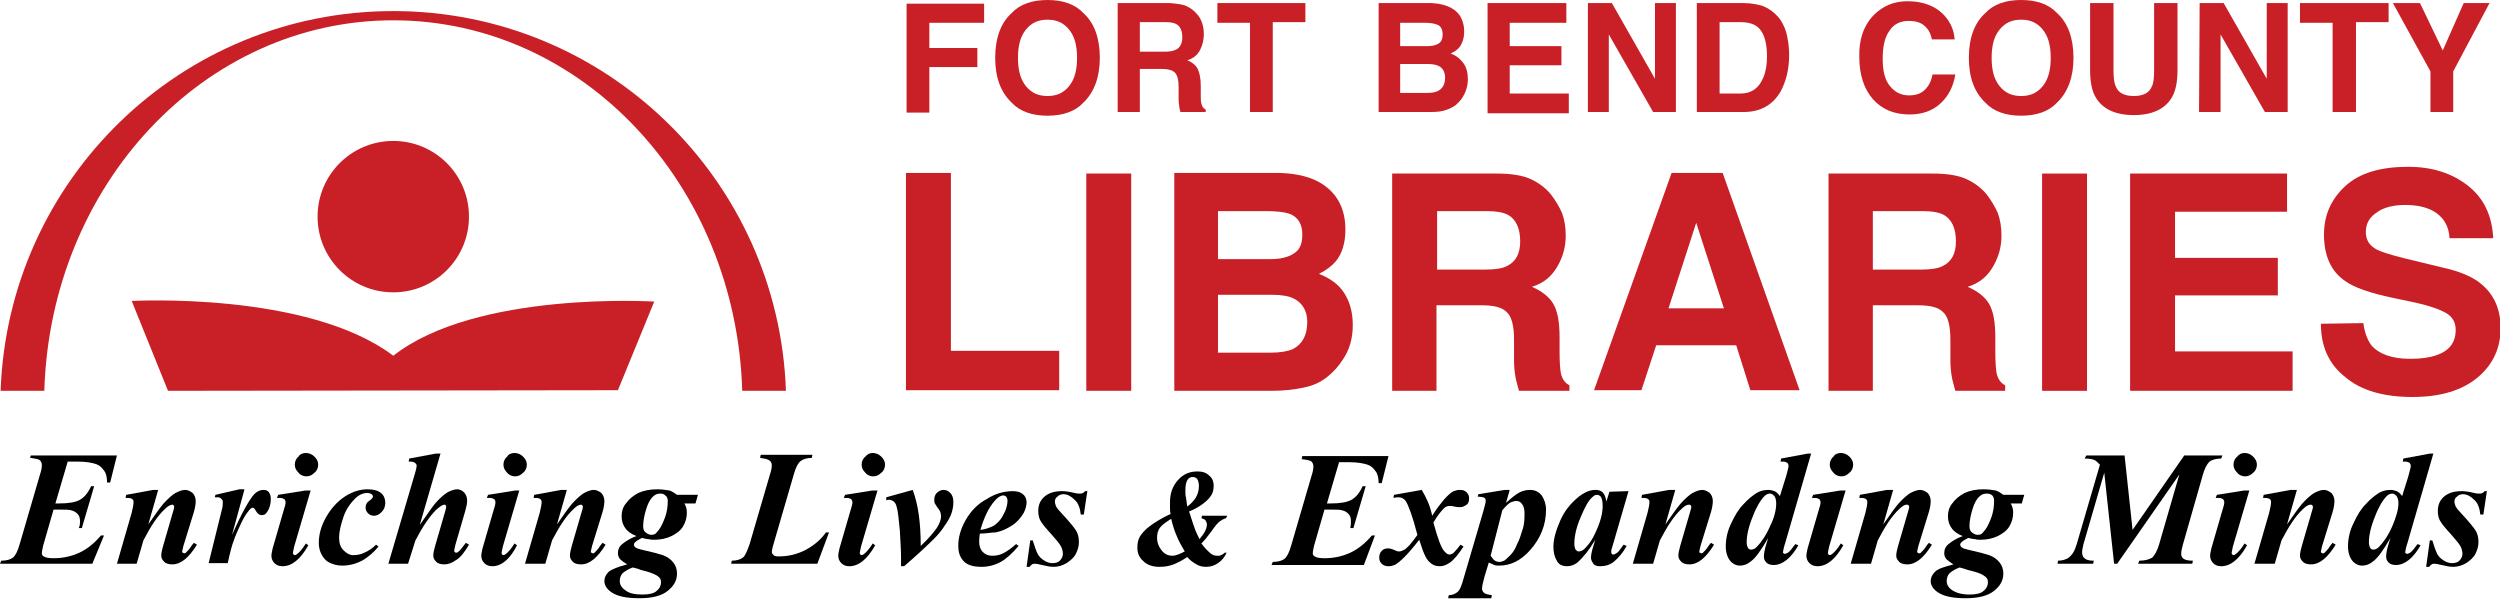 <?xml version="1.0" encoding="utf-8"?>
<!-- Generator: Adobe Illustrator 27.1.1, SVG Export Plug-In . SVG Version: 6.00 Build 0)  -->
<svg version="1.1" id="Layer_1" xmlns="http://www.w3.org/2000/svg" xmlns:xlink="http://www.w3.org/1999/xlink" x="0px" y="0px"
	 viewBox="0 0 406.2 97.3" style="enable-background:new 0 0 406.2 97.3;" xml:space="preserve">
<style type="text/css">
	.st0{fill:#C92027;}
	.st1{enable-background:new    ;}
</style>
<g>
	<g>
		<path class="st0" d="M147.3,0.6h12.6v3.1H151v4.1h7.8v3.1H151v7.4h-3.7L147.3,0.6L147.3,0.6z"/>
		<path class="st0" d="M176,16.7c-1.3,1.4-3.3,2.1-5.8,2.1s-4.5-0.7-5.8-2.1c-1.8-1.7-2.7-4.1-2.7-7.3c0-3.2,0.9-5.7,2.7-7.3
			c1.3-1.4,3.3-2.1,5.8-2.1s4.5,0.7,5.8,2.1c1.8,1.6,2.7,4.1,2.7,7.3C178.7,12.5,177.8,15,176,16.7z M173.7,14
			c0.9-1.1,1.3-2.6,1.3-4.6c0-2-0.4-3.5-1.3-4.6c-0.9-1.1-2-1.6-3.5-1.6c-1.5,0-2.6,0.5-3.5,1.6c-0.9,1.1-1.3,2.6-1.3,4.6
			s0.4,3.5,1.3,4.6c0.9,1.1,2,1.6,3.5,1.6C171.7,15.6,172.8,15.1,173.7,14z"/>
		<path class="st0" d="M192.8,1c0.6,0.3,1.2,0.7,1.6,1.2c0.4,0.4,0.7,0.9,0.9,1.5c0.2,0.5,0.3,1.2,0.3,1.9c0,0.8-0.2,1.7-0.6,2.5
			c-0.4,0.8-1.1,1.4-2.1,1.7c0.8,0.3,1.4,0.8,1.7,1.4c0.3,0.6,0.5,1.5,0.5,2.8v1.2c0,0.8,0,1.4,0.1,1.6c0.1,0.5,0.3,0.8,0.7,1v0.4
			h-4.1c-0.1-0.4-0.2-0.7-0.2-1c-0.1-0.5-0.1-1-0.1-1.5l0-1.6c0-1.1-0.2-1.9-0.6-2.3c-0.4-0.4-1.1-0.6-2.1-0.6h-3.6v7h-3.6V0.5h8.5
			C191.2,0.6,192.2,0.7,192.8,1z M185.2,3.6v4.8h4c0.8,0,1.4-0.1,1.8-0.3c0.7-0.3,1.1-1,1.1-2c0-1.1-0.3-1.8-1-2.2
			c-0.4-0.2-0.9-0.3-1.7-0.3L185.2,3.6L185.2,3.6z"/>
		<path class="st0" d="M212.1,0.5v3.1h-5.3v14.6h-3.7V3.7h-5.3V0.5H212.1z"/>
		<path class="st0" d="M237.1,2.4c0.5,0.7,0.8,1.7,0.8,2.7c0,1.1-0.3,2-0.8,2.6c-0.3,0.4-0.8,0.7-1.4,1c0.9,0.3,1.6,0.9,2.1,1.6
			c0.5,0.7,0.7,1.6,0.7,2.6c0,1-0.3,2-0.8,2.8c-0.3,0.6-0.8,1-1.2,1.4c-0.6,0.4-1.2,0.7-2,0.9s-1.6,0.2-2.5,0.2h-8V0.5h8.6
			C234.6,0.6,236.2,1.2,237.1,2.4z M227.5,3.6v3.9h4.3c0.8,0,1.4-0.1,1.9-0.4c0.5-0.3,0.7-0.8,0.7-1.5c0-0.8-0.3-1.4-0.9-1.6
			c-0.5-0.2-1.2-0.3-2.1-0.3H227.5z M227.5,10.4v4.7h4.3c0.8,0,1.4-0.1,1.8-0.3c0.8-0.4,1.2-1.1,1.2-2.2c0-0.9-0.4-1.6-1.1-1.9
			c-0.4-0.2-1-0.3-1.8-0.3L227.5,10.4L227.5,10.4z"/>
		<path class="st0" d="M254.5,3.7h-9.2v3.8h8.4v3.1h-8.4v4.6h9.6v3.2h-13.2V0.5h12.8L254.5,3.7L254.5,3.7z"/>
		<path class="st0" d="M258,0.5h3.9l7,12.3V0.5h3.4v17.7h-3.7l-7.2-12.6v12.6H258L258,0.5L258,0.5z"/>
		<path class="st0" d="M286.2,0.9c1.2,0.4,2.2,1.2,3,2.2c0.6,0.9,1,1.8,1.2,2.9c0.2,1,0.3,2,0.3,2.9c0,2.4-0.5,4.3-1.4,6
			c-1.3,2.2-3.3,3.3-6,3.3h-7.6V0.5h7.6C284.5,0.5,285.4,0.7,286.2,0.9z M279.4,3.6v11.6h3.4c1.8,0,3-0.9,3.7-2.6
			c0.4-0.9,0.6-2.1,0.6-3.4c0-1.8-0.3-3.2-0.9-4.1c-0.6-1-1.7-1.5-3.4-1.5L279.4,3.6L279.4,3.6z"/>
		<path class="st0" d="M304.5,2.4c1.4-1.4,3.2-2.2,5.4-2.2c2.9,0,5.1,1,6.5,2.9c0.8,1.1,1.1,2.2,1.2,3.3h-3.7
			c-0.2-0.9-0.5-1.5-0.9-1.9c-0.7-0.8-1.6-1.1-2.9-1.1c-1.3,0-2.4,0.5-3.1,1.6c-0.8,1.1-1.1,2.6-1.1,4.6c0,2,0.4,3.5,1.2,4.4
			c0.8,1,1.8,1.5,3.1,1.5c1.3,0,2.2-0.4,2.9-1.3c0.4-0.5,0.7-1.1,0.9-2.1h3.7c-0.3,1.9-1.1,3.5-2.4,4.7c-1.3,1.2-3,1.8-5,1.8
			c-2.5,0-4.5-0.8-6-2.5c-1.4-1.6-2.2-3.9-2.2-6.8C302,6.5,302.8,4.1,304.5,2.4z"/>
		<path class="st0" d="M334.2,16.7c-1.3,1.4-3.3,2.1-5.8,2.1c-2.5,0-4.5-0.7-5.8-2.1c-1.8-1.7-2.7-4.1-2.7-7.3
			c0-3.2,0.9-5.7,2.7-7.3c1.3-1.4,3.3-2.1,5.8-2.1c2.5,0,4.5,0.7,5.8,2.1c1.8,1.6,2.7,4.1,2.7,7.3C336.9,12.5,336,15,334.2,16.7z
			 M331.9,14c0.9-1.1,1.3-2.6,1.3-4.6c0-2-0.4-3.5-1.3-4.6c-0.9-1.1-2-1.6-3.5-1.6c-1.5,0-2.6,0.5-3.5,1.6c-0.9,1.1-1.3,2.6-1.3,4.6
			s0.4,3.5,1.3,4.6c0.9,1.1,2,1.6,3.5,1.6C329.9,15.6,331,15.1,331.9,14z"/>
		<path class="st0" d="M339.7,0.5h3.7v10.9c0,1.2,0.1,2.1,0.4,2.7c0.4,1,1.4,1.5,2.9,1.5s2.5-0.5,2.9-1.5c0.3-0.5,0.4-1.4,0.4-2.7
			V0.5h3.8v10.9c0,1.9-0.3,3.4-0.9,4.4c-1.1,1.9-3.2,2.9-6.2,2.9c-3,0-5.1-1-6.2-2.9c-0.6-1-0.9-2.5-0.9-4.4V0.5z"/>
		<path class="st0" d="M357.4,0.5h3.9l7,12.3V0.5h3.4v17.7H368l-7.2-12.6v12.6h-3.5L357.4,0.5L357.4,0.5z"/>
		<path class="st0" d="M388.1,0.5v3.1h-5.3v14.6H379V3.7h-5.3V0.5H388.1z"/>
		<path class="st0" d="M400.3,0.5h4.2l-5.9,11.1v6.6h-3.7v-6.6l-6.1-11.1h4.4l3.7,7.7L400.3,0.5z"/>
		<path class="st0" d="M147.1,28.1h7.4v28.9h17.6v6.4h-24.9V28.1z"/>
		<path class="st0" d="M183.8,63.5h-7.3V28.2h7.3V63.5z"/>
		<path class="st0" d="M217,31.9c1.1,1.5,1.6,3.3,1.6,5.4c0,2.1-0.5,3.9-1.6,5.2c-0.6,0.7-1.5,1.4-2.7,2c1.8,0.7,3.2,1.7,4.1,3.1
			c0.9,1.4,1.4,3.1,1.4,5.2c0,2.1-0.5,4-1.6,5.6c-0.7,1.1-1.5,2-2.5,2.8c-1.1,0.9-2.4,1.5-4,1.8c-1.5,0.3-3.2,0.5-5,0.5h-15.9V28.1
			h17C212.2,28.2,215.2,29.5,217,31.9z M197.9,34.3v7.8h8.6c1.5,0,2.8-0.3,3.7-0.9c1-0.6,1.4-1.6,1.4-3.1c0-1.6-0.6-2.7-1.9-3.3
			c-1.1-0.4-2.5-0.5-4.2-0.5H197.9z M197.9,47.9v9.4h8.6c1.5,0,2.7-0.2,3.6-0.6c1.5-0.8,2.3-2.2,2.3-4.4c0-1.8-0.8-3.1-2.2-3.8
			c-0.8-0.4-2-0.6-3.5-0.6H197.9z"/>
		<path class="st0" d="M248.7,29.1c1.3,0.6,2.4,1.4,3.3,2.5c0.7,0.9,1.3,1.9,1.8,3c0.4,1.1,0.6,2.3,0.6,3.7c0,1.7-0.4,3.3-1.3,4.9
			c-0.9,1.6-2.2,2.8-4.2,3.4c1.6,0.7,2.8,1.6,3.5,2.8s1,3,1,5.5v2.4c0,1.6,0.1,2.7,0.2,3.3c0.2,0.9,0.6,1.6,1.4,2v0.9h-8.2
			c-0.2-0.8-0.4-1.4-0.5-1.9c-0.2-1-0.3-2-0.3-3.1l0-3.3c0-2.3-0.4-3.8-1.2-4.5c-0.8-0.8-2.1-1.1-4.2-1.1h-7.2v13.9h-7.2V28.2h16.9
			C245.6,28.2,247.4,28.5,248.7,29.1z M233.5,34.3v9.5h7.9c1.6,0,2.8-0.2,3.5-0.6c1.4-0.7,2.1-2,2.1-4c0-2.1-0.7-3.6-2-4.3
			c-0.8-0.4-1.9-0.6-3.4-0.6C241.6,34.3,233.5,34.3,233.5,34.3z"/>
		<path class="st0" d="M271.6,28.1h8.3l12.5,35.3h-8l-2.3-7.3h-13l-2.4,7.3H259L271.6,28.1z M271.1,50.1h9l-4.5-13.9L271.1,50.1z"/>
		<path class="st0" d="M319.5,29.1c1.3,0.6,2.4,1.4,3.3,2.5c0.7,0.9,1.3,1.9,1.8,3c0.4,1.1,0.6,2.3,0.6,3.7c0,1.7-0.4,3.3-1.3,4.9
			c-0.9,1.6-2.2,2.8-4.2,3.4c1.6,0.7,2.8,1.6,3.5,2.8c0.7,1.2,1,3,1,5.5v2.4c0,1.6,0.1,2.7,0.2,3.3c0.2,0.9,0.6,1.6,1.4,2v0.9h-8.1
			c-0.2-0.8-0.4-1.4-0.5-1.9c-0.2-1-0.3-2-0.3-3.1l0-3.3c0-2.3-0.4-3.8-1.2-4.5c-0.8-0.8-2.1-1.1-4.2-1.1h-7.2v13.9h-7.2V28.2H314
			C316.4,28.2,318.2,28.5,319.5,29.1z M304.3,34.3v9.5h7.9c1.6,0,2.8-0.2,3.5-0.6c1.4-0.7,2.1-2,2.1-4c0-2.1-0.7-3.6-2-4.3
			c-0.8-0.4-1.9-0.6-3.4-0.6C312.4,34.3,304.3,34.3,304.3,34.3z"/>
		<path class="st0" d="M339.1,63.5h-7.3V28.2h7.3V63.5z"/>
		<path class="st0" d="M371.7,34.4h-18.3v7.5h16.7V48h-16.7v9.1h19.1v6.4h-26.4V28.2h25.5V34.4z"/>
		<path class="st0" d="M384,52.5c0.2,1.6,0.7,2.8,1.3,3.6c1.2,1.4,3.3,2.2,6.3,2.2c1.8,0,3.2-0.2,4.3-0.6c2.1-0.7,3.1-2.1,3.1-4.1
			c0-1.2-0.5-2.1-1.5-2.7c-1-0.6-2.7-1.2-4.9-1.7l-3.8-0.8c-3.8-0.8-6.3-1.7-7.7-2.7c-2.4-1.6-3.5-4.2-3.5-7.6
			c0-3.2,1.2-5.8,3.5-7.9c2.3-2.1,5.7-3.1,10.2-3.1c3.8,0,7,1,9.6,3c2.6,2,4,4.8,4.2,8.6h-7.1c-0.1-2.1-1.1-3.6-2.8-4.5
			c-1.2-0.6-2.6-0.9-4.4-0.9c-1.9,0-3.5,0.4-4.6,1.2c-1.2,0.8-1.8,1.8-1.8,3.2c0,1.3,0.6,2.2,1.7,2.8c0.7,0.4,2.3,0.9,4.7,1.5
			l6.2,1.5c2.7,0.6,4.8,1.5,6.1,2.6c2.1,1.7,3.2,4.1,3.2,7.2c0,3.2-1.2,5.9-3.7,8c-2.5,2.1-6,3.2-10.6,3.2c-4.6,0-8.3-1-10.9-3.2
			c-2.7-2.1-4-5-4-8.7L384,52.5L384,52.5z"/>
		<path class="st0" d="M100.4,63.4l5.9-14.4c0,0-28.9-1.8-42.4,8.8c-13.9-10.5-42.5-8.9-42.5-8.9l5.9,14.6L100.4,63.4z"/>
		<path class="st0" d="M76.2,35.2c0,6.8-5.5,12.3-12.3,12.3c-6.8,0-12.3-5.5-12.3-12.3c0-6.8,5.5-12.3,12.3-12.3
			C70.7,22.9,76.2,28.4,76.2,35.2z"/>
		<g>
			<path class="st0" d="M63.9,3.3c30.7,0,55.7,26.7,56.7,60.2h7.1C126.5,29.2,98.4,1.8,63.9,1.8C29.4,1.8,1.3,29.2,0.1,63.5h7.1
				C8.2,30,33.2,3.3,63.9,3.3z"/>
		</g>
	</g>
	<g class="st1">
		<path d="M11,75l-2,6.8h0.6c1.6,0,2.7-0.2,3.4-0.6c0.7-0.4,1.3-1.1,1.8-2.2h0.5l-2,6.8h-0.5C13,85.4,13,85,13,84.7
			c0-0.5-0.1-0.9-0.4-1.2c-0.3-0.3-0.6-0.5-1.1-0.6c-0.3-0.1-0.9-0.1-1.8-0.1h-1L7,88.7c-0.1,0.5-0.2,0.9-0.2,1.2
			c0,0.2,0.1,0.4,0.3,0.5c0.3,0.2,0.8,0.3,1.6,0.3c1.5,0,2.9-0.3,4.2-0.9c1.3-0.6,2.5-1.6,3.5-2.8h0.5L15,91.6H0l0.2-0.5
			c0.9,0,1.5-0.2,1.9-0.5c0.4-0.3,0.8-1.1,1.1-2.2l3.3-11.3c0.2-0.6,0.3-1.1,0.3-1.5c0-0.3-0.1-0.6-0.3-0.8
			c-0.2-0.2-0.8-0.3-1.6-0.4L5,74h14l-1.1,4.4h-0.5c0-0.9-0.2-1.5-0.4-1.8c-0.4-0.6-0.8-1-1.4-1.2S14,75,12.6,75H11z"/>
		<path d="M25.7,79.6l-1.6,5.6c1.1-1.6,1.9-2.7,2.4-3.3c0.8-0.9,1.5-1.5,2-1.8c0.6-0.3,1.1-0.5,1.6-0.5c0.4,0,0.8,0.2,1.2,0.5
			c0.3,0.3,0.5,0.8,0.5,1.3c0,0.5-0.1,1.1-0.3,1.8l-1.7,5.5c-0.1,0.5-0.2,0.8-0.2,0.9c0,0.1,0,0.2,0.1,0.2s0.1,0.1,0.2,0.1
			c0.1,0,0.2,0,0.3-0.1c0.3-0.3,0.6-0.6,0.9-1.1c0.1-0.1,0.2-0.3,0.4-0.5l0.5,0.3c-1.3,2.1-2.6,3.2-4,3.2c-0.5,0-1-0.1-1.3-0.4
			s-0.5-0.6-0.5-1c0-0.4,0.1-0.9,0.3-1.6l1.6-5.5c0.1-0.4,0.2-0.6,0.2-0.8c0-0.1,0-0.2-0.1-0.3S28.1,82,28,82
			c-0.3,0-0.7,0.2-1.2,0.7c-1.2,1.1-2.3,2.8-3.5,5.1l-1.1,3.8H19l2.4-8.3c0.2-0.8,0.3-1.4,0.3-1.7c0-0.1,0-0.3-0.1-0.4
			c-0.1-0.1-0.2-0.2-0.3-0.2c-0.2-0.1-0.4-0.1-0.9-0.1l0.1-0.5l4.4-0.8H25.7z"/>
		<path d="M39.7,79.6l-2,7.3c1.6-3.6,2.8-5.7,3.6-6.6c0.5-0.5,1-0.7,1.5-0.7c0.4,0,0.7,0.1,0.9,0.4c0.2,0.3,0.3,0.6,0.3,1.1
			c0,0.8-0.2,1.5-0.6,2.1c-0.3,0.4-0.5,0.5-0.9,0.5c-0.3,0-0.6-0.2-0.8-0.5c-0.2-0.3-0.3-0.5-0.4-0.6c-0.1-0.1-0.1-0.1-0.2-0.1
			c-0.1,0-0.2,0-0.3,0.1c-0.2,0.1-0.4,0.4-0.7,0.8c-0.3,0.4-0.7,1.1-1.1,2s-0.8,1.7-1,2.4c-0.3,0.7-0.6,1.9-1,3.7h-3.1L36,83
			c0.2-0.6,0.2-1.1,0.2-1.3c0-0.2,0-0.4-0.1-0.5s-0.2-0.2-0.3-0.3s-0.4-0.1-0.9-0.1l0.1-0.4l3.9-0.9H39.7z"/>
		<path d="M50.5,79.6l-2.7,9.2c-0.1,0.5-0.2,0.9-0.2,1c0,0.1,0,0.2,0.1,0.3c0.1,0.1,0.2,0.1,0.2,0.1c0.1,0,0.3-0.1,0.4-0.2
			c0.4-0.3,0.9-0.9,1.4-1.7l0.4,0.3c-1.3,2.3-2.7,3.4-4.2,3.4c-0.6,0-1-0.2-1.3-0.5c-0.3-0.3-0.5-0.7-0.5-1.2c0-0.3,0.1-0.7,0.2-1.2
			l1.8-6.2c0.2-0.6,0.3-1,0.3-1.3c0-0.2-0.1-0.4-0.2-0.5c-0.2-0.1-0.4-0.2-0.7-0.2c-0.1,0-0.3,0-0.5,0l0.2-0.5l4.4-0.7H50.5z
			 M49.7,73.6c0.5,0,1,0.2,1.4,0.6c0.4,0.4,0.6,0.8,0.6,1.3c0,0.5-0.2,1-0.6,1.3c-0.4,0.4-0.8,0.6-1.3,0.6c-0.5,0-1-0.2-1.3-0.6
			c-0.4-0.4-0.6-0.8-0.6-1.3c0-0.5,0.2-1,0.6-1.3C48.7,73.8,49.2,73.6,49.7,73.6z"/>
		<path d="M61.1,88.5l0.4,0.3c-0.8,1-1.7,1.7-2.5,2.2c-1.1,0.6-2.2,0.9-3.4,0.9c-0.8,0-1.5-0.2-2.1-0.5c-0.6-0.3-1-0.8-1.3-1.4
			s-0.4-1.2-0.4-1.8c0-1.4,0.4-2.8,1.2-4.2c0.8-1.4,1.8-2.5,3-3.3s2.5-1.2,3.7-1.2c1,0,1.7,0.2,2.2,0.6c0.5,0.4,0.7,1,0.7,1.6
			c0,0.6-0.2,1.1-0.6,1.5c-0.4,0.4-0.8,0.6-1.2,0.6c-0.4,0-0.7-0.1-1-0.4c-0.3-0.3-0.4-0.6-0.4-0.9c0-0.5,0.2-0.9,0.7-1.2
			c0.3-0.2,0.5-0.5,0.5-0.6c0-0.2-0.1-0.3-0.2-0.4c-0.2-0.1-0.4-0.2-0.7-0.2c-0.7,0-1.4,0.3-2,0.9c-0.8,0.8-1.5,1.8-1.9,3
			c-0.4,1.2-0.7,2.3-0.7,3.4c0,0.8,0.2,1.5,0.7,2c0.5,0.5,1,0.8,1.6,0.8c0.6,0,1.2-0.1,1.8-0.4C59.9,89.5,60.5,89.1,61.1,88.5z"/>
		<path d="M71.6,73.6l-3.4,11.7c1.2-1.7,2-2.9,2.5-3.5c0.8-0.9,1.5-1.5,2-1.8c0.6-0.3,1.1-0.5,1.6-0.5c0.4,0,0.8,0.2,1.1,0.5
			c0.3,0.3,0.5,0.8,0.5,1.3c0,0.5-0.1,1-0.3,1.7l-1.6,5.5c-0.1,0.5-0.2,0.8-0.2,1c0,0.1,0,0.1,0.1,0.2c0.1,0.1,0.1,0.1,0.2,0.1
			c0.1,0,0.2,0,0.3-0.1c0.3-0.2,0.6-0.6,0.9-1c0.1-0.1,0.2-0.3,0.4-0.5l0.5,0.3c-0.7,1.2-1.4,2.1-2.1,2.5c-0.7,0.5-1.3,0.7-1.9,0.7
			c-0.5,0-1-0.1-1.3-0.4c-0.3-0.3-0.5-0.6-0.5-1c0-0.4,0.1-0.9,0.3-1.6l1.6-5.5c0.1-0.4,0.2-0.7,0.2-0.8c0-0.1,0-0.2-0.1-0.3
			C72.4,82,72.3,82,72.2,82c-0.3,0-0.7,0.3-1.3,0.8c-1.1,1.1-2.2,2.7-3.4,5l-1.2,3.8h-3.2L67.4,77c0.2-0.6,0.3-1.1,0.3-1.3
			c0-0.2-0.1-0.4-0.3-0.5c-0.2-0.2-0.6-0.2-1-0.2l0.1-0.5l4.3-0.8H71.6z"/>
		<path d="M84.4,79.6l-2.7,9.2c-0.1,0.5-0.2,0.9-0.2,1c0,0.1,0,0.2,0.1,0.3c0.1,0.1,0.2,0.1,0.2,0.1c0.1,0,0.3-0.1,0.4-0.2
			c0.4-0.3,0.9-0.9,1.4-1.7l0.4,0.3C82.9,90.8,81.5,92,80,92c-0.6,0-1-0.2-1.3-0.5c-0.3-0.3-0.5-0.7-0.5-1.2c0-0.3,0.1-0.7,0.2-1.2
			l1.8-6.2c0.2-0.6,0.3-1,0.3-1.3c0-0.2-0.1-0.4-0.2-0.5c-0.2-0.1-0.4-0.2-0.7-0.2c-0.1,0-0.3,0-0.5,0l0.2-0.5l4.4-0.7H84.4z
			 M83.6,73.6c0.5,0,1,0.2,1.4,0.6c0.4,0.4,0.6,0.8,0.6,1.3c0,0.5-0.2,1-0.6,1.3c-0.4,0.4-0.8,0.6-1.3,0.6c-0.5,0-1-0.2-1.3-0.6
			c-0.4-0.4-0.6-0.8-0.6-1.3c0-0.5,0.2-1,0.6-1.3C82.6,73.8,83.1,73.6,83.6,73.6z"/>
		<path d="M92.1,79.6l-1.6,5.6c1.1-1.6,1.9-2.7,2.4-3.3c0.8-0.9,1.5-1.5,2-1.8c0.6-0.3,1.1-0.5,1.6-0.5c0.4,0,0.8,0.2,1.2,0.5
			c0.3,0.3,0.5,0.8,0.5,1.3c0,0.5-0.1,1.1-0.3,1.8l-1.7,5.5c-0.1,0.5-0.2,0.8-0.2,0.9c0,0.1,0,0.2,0.1,0.2s0.1,0.1,0.2,0.1
			c0.1,0,0.2,0,0.3-0.1c0.3-0.3,0.6-0.6,0.9-1.1c0.1-0.1,0.2-0.3,0.4-0.5l0.5,0.3c-1.3,2.1-2.6,3.2-4,3.2c-0.5,0-1-0.1-1.3-0.4
			s-0.5-0.6-0.5-1c0-0.4,0.1-0.9,0.3-1.6l1.6-5.5c0.1-0.4,0.2-0.6,0.2-0.8c0-0.1,0-0.2-0.1-0.3S94.5,82,94.4,82
			c-0.3,0-0.7,0.2-1.2,0.7c-1.2,1.1-2.3,2.8-3.5,5.1l-1.1,3.8h-3.3l2.4-8.3c0.2-0.8,0.3-1.4,0.3-1.7c0-0.1,0-0.3-0.1-0.4
			c-0.1-0.1-0.2-0.2-0.3-0.2c-0.2-0.1-0.4-0.1-0.9-0.1l0.1-0.5l4.4-0.8H92.1z"/>
		<path d="M110,80.4h3.4l-0.4,1.4h-1.8c0.3,0.5,0.4,1,0.4,1.5c0,0.8-0.2,1.5-0.6,2.2c-0.4,0.7-1.1,1.2-1.9,1.6
			c-0.8,0.4-1.8,0.6-2.8,0.6c-0.3,0-0.6,0-0.9-0.1c-0.3,0-0.7-0.1-1.1-0.2c-0.6,0.3-0.9,0.5-1.1,0.7c-0.1,0.1-0.2,0.2-0.2,0.4
			c0,0.2,0.1,0.3,0.2,0.4c0.2,0.2,0.6,0.3,1,0.4c1.8,0.4,2.9,0.7,3.5,0.9c0.8,0.3,1.3,0.7,1.7,1.2s0.6,1.1,0.6,1.8
			c0,1.1-0.5,2-1.5,2.8c-1,0.8-2.5,1.2-4.6,1.2c-2.1,0-3.6-0.3-4.6-1c-0.7-0.5-1.1-1.1-1.1-1.8c0-0.5,0.2-1,0.7-1.5
			c0.5-0.4,1.5-0.8,3-1.2c-0.5-0.3-0.9-0.6-1.1-0.8c-0.3-0.3-0.4-0.7-0.4-1c0-0.6,0.2-1.1,0.7-1.5c0.5-0.4,1.2-0.9,2.3-1.3
			c-0.8-0.3-1.5-0.8-1.8-1.3c-0.4-0.5-0.6-1.2-0.6-1.9c0-0.8,0.2-1.5,0.7-2.1c0.5-0.7,1.1-1.2,2-1.7c0.9-0.4,1.9-0.6,3.1-0.6
			c0.7,0,1.4,0.1,2,0.2C109.3,79.9,109.6,80.1,110,80.4z M102.8,92.2c-0.8,0.3-1.4,0.7-1.7,1c-0.3,0.4-0.4,0.8-0.4,1.2
			c0,0.6,0.3,1.1,0.9,1.5c0.6,0.5,1.5,0.7,2.8,0.7c1.1,0,1.9-0.2,2.3-0.6c0.5-0.4,0.7-0.9,0.7-1.4c0-0.5-0.2-0.8-0.7-1.1
			s-1.3-0.6-2.6-0.9C103.7,92.4,103.2,92.3,102.8,92.2z M107.3,80.2c-0.4,0-0.8,0.1-1.1,0.4c-0.5,0.4-0.9,1.1-1.2,2.1
			c-0.3,1-0.5,1.9-0.5,2.8c0,0.4,0.1,0.8,0.4,1c0.2,0.2,0.6,0.4,0.9,0.4c0.4,0,0.7-0.1,0.9-0.4c0.5-0.5,0.9-1.2,1.3-2.3
			c0.4-1,0.5-2,0.5-2.8c0-0.4-0.1-0.7-0.4-0.9C107.9,80.3,107.7,80.2,107.3,80.2z"/>
		<path d="M132.8,91.6h-14l0.1-0.5c0.8,0,1.4-0.2,1.8-0.5c0.4-0.3,0.7-1.1,1.1-2.2l3.3-11.3c0.2-0.6,0.3-1.1,0.3-1.5
			c0-0.3-0.1-0.6-0.4-0.8c-0.3-0.2-0.8-0.3-1.5-0.4l0.1-0.5h8.4l-0.1,0.5c-0.8,0-1.4,0.2-1.8,0.5c-0.4,0.3-0.8,1-1.1,2.1l-3,10.3
			c-0.4,1.3-0.6,2.1-0.6,2.4c0,0.2,0.1,0.3,0.3,0.5s0.5,0.2,0.9,0.2c1.4,0,2.8-0.3,4.2-1c1.3-0.7,2.5-1.6,3.4-2.9h0.5L132.8,91.6z"
			/>
		<path d="M142.6,79.6l-2.7,9.2c-0.1,0.5-0.2,0.9-0.2,1c0,0.1,0,0.2,0.1,0.3c0.1,0.1,0.2,0.1,0.2,0.1c0.1,0,0.3-0.1,0.4-0.2
			c0.4-0.3,0.9-0.9,1.4-1.7l0.4,0.3c-1.3,2.3-2.7,3.4-4.2,3.4c-0.6,0-1-0.2-1.3-0.5c-0.3-0.3-0.5-0.7-0.5-1.2c0-0.3,0.1-0.7,0.2-1.2
			l1.8-6.2c0.2-0.6,0.3-1,0.3-1.3c0-0.2-0.1-0.4-0.2-0.5c-0.2-0.1-0.4-0.2-0.7-0.2c-0.1,0-0.3,0-0.5,0l0.2-0.5l4.4-0.7H142.6z
			 M141.8,73.6c0.5,0,1,0.2,1.4,0.6c0.4,0.4,0.6,0.8,0.6,1.3c0,0.5-0.2,1-0.6,1.3c-0.4,0.4-0.8,0.6-1.3,0.6c-0.5,0-1-0.2-1.3-0.6
			c-0.4-0.4-0.6-0.8-0.6-1.3c0-0.5,0.2-1,0.6-1.3C140.9,73.8,141.3,73.6,141.8,73.6z"/>
		<path d="M146.9,92h-0.5c0-0.7,0-1.2,0-1.6c0-1-0.1-2.4-0.2-4.3c-0.2-1.9-0.3-3.1-0.5-3.7c-0.1-0.5-0.3-0.8-0.6-1
			c-0.2-0.1-0.4-0.2-0.6-0.2c-0.1,0-0.3,0-0.5,0.1v-0.5l4.3-1.2c0.9,2.4,1.3,5.4,1.3,9.1c1.3-1.2,2.1-2.2,2.6-2.9
			c0.5-0.8,0.7-1.4,0.7-1.9c0-0.4-0.1-0.8-0.4-1.2c-0.3-0.4-0.5-0.7-0.6-0.9s-0.1-0.4-0.1-0.6c0-0.4,0.1-0.8,0.4-1.1
			c0.3-0.3,0.7-0.5,1.1-0.5c0.5,0,0.8,0.2,1.1,0.5c0.4,0.4,0.5,0.9,0.5,1.5c0,0.6-0.1,1.2-0.3,1.8c-0.2,0.6-0.6,1.3-1.1,2
			c-0.5,0.8-1.1,1.5-1.7,2.1C150.7,88.6,149.1,90.1,146.9,92z"/>
		<path d="M159.2,86.7c-0.1,0.6-0.1,1-0.1,1.4c0,0.6,0.2,1.2,0.6,1.6c0.4,0.4,0.9,0.6,1.5,0.6c0.6,0,1.2-0.1,1.8-0.4
			c0.6-0.3,1.3-0.8,2.1-1.5l0.4,0.3c-1,1.2-2,2.1-2.9,2.6c-0.9,0.5-2,0.8-3.1,0.8c-1.4,0-2.4-0.3-3-1c-0.6-0.7-0.8-1.5-0.8-2.4
			c0-1.4,0.4-2.8,1.2-4.2c0.8-1.4,1.9-2.6,3.4-3.4c1.4-0.9,2.8-1.3,4.3-1.3c0.7,0,1.3,0.2,1.6,0.5c0.4,0.3,0.6,0.8,0.6,1.3
			c0,0.6-0.2,1.2-0.5,1.8c-0.5,0.8-1.1,1.5-1.9,2c-0.8,0.5-1.6,0.9-2.6,1.1C161.1,86.5,160.2,86.7,159.2,86.7z M159.3,86.1
			c0.8-0.1,1.3-0.3,1.8-0.5s0.8-0.5,1.2-0.9c0.4-0.4,0.7-1,1-1.6c0.3-0.7,0.4-1.3,0.4-1.8c0-0.2-0.1-0.4-0.2-0.6
			c-0.1-0.1-0.3-0.2-0.5-0.2c-0.4,0-0.9,0.3-1.4,0.9C160.7,82.4,159.9,84,159.3,86.1z"/>
		<path d="M176.7,79.6l-0.6,4h-0.5c-0.1-1-0.4-1.9-1-2.4c-0.6-0.6-1.2-0.9-1.8-0.9c-0.4,0-0.7,0.1-1,0.4c-0.3,0.2-0.4,0.5-0.4,0.8
			c0,0.3,0.1,0.5,0.2,0.8c0.1,0.2,0.4,0.6,0.8,1c1.4,1.5,2.2,2.5,2.5,3c0.3,0.6,0.4,1.1,0.4,1.8c0,0.7-0.2,1.3-0.5,1.9
			c-0.3,0.6-0.9,1.1-1.5,1.5c-0.7,0.4-1.4,0.6-2.1,0.6c-0.5,0-1.1-0.1-1.9-0.3c-0.5-0.1-0.8-0.2-1.1-0.2c-0.2,0-0.4,0-0.5,0.1
			c-0.1,0.1-0.3,0.2-0.4,0.4h-0.5l0.6-4.3h0.4c0.3,1,0.6,1.8,0.8,2.2s0.6,0.8,1.1,1.1s0.9,0.4,1.3,0.4c0.5,0,0.9-0.1,1.2-0.4
			s0.5-0.7,0.5-1.1c0-0.4-0.1-0.8-0.3-1.2c-0.2-0.4-0.7-1-1.4-1.8c-1-1.1-1.7-1.9-2-2.5c-0.2-0.4-0.3-0.9-0.3-1.5
			c0-0.9,0.3-1.7,1-2.3c0.7-0.6,1.6-0.9,2.9-0.9c0.5,0,1.2,0.1,2,0.3c0.4,0.1,0.7,0.1,0.9,0.1c0.3,0,0.6-0.1,0.8-0.4H176.7z"/>
	</g>
	<g class="st1">
		<path d="M190.2,83.5c-0.1-0.4-0.1-0.7-0.1-1.1s0-0.6,0-0.8c0-1.4,0.4-2.6,1.3-3.6c0.9-1,1.9-1.4,3.2-1.4c0.8,0,1.4,0.2,1.9,0.7
			c0.5,0.4,0.7,1,0.7,1.6c0,0.8-0.2,1.4-0.7,2c-0.7,0.8-1.8,1.6-3.3,2.2c0.5,1.5,0.8,2.5,1,3c0.2,0.5,0.4,0.9,0.7,1.5
			c0.4-0.5,0.7-0.9,0.9-1.3c0.2-0.4,0.3-0.8,0.3-1.1c0-0.2-0.1-0.4-0.2-0.6c-0.1-0.2-0.4-0.3-0.7-0.4l0.1-0.4h4.1l-0.2,0.4
			c-0.4,0.1-0.7,0.3-1,0.5c-0.3,0.2-0.8,0.8-1.5,1.8c-0.5,0.7-1,1.3-1.5,1.8c0.6,0.8,1.1,1.3,1.6,1.7c0.3,0.2,0.6,0.3,1,0.3
			c0.2,0,0.4,0,0.6-0.1s0.4-0.2,0.6-0.4h0.3c-0.3,0.7-0.8,1.3-1.4,1.7c-0.6,0.4-1.2,0.6-1.9,0.6c-0.6,0-1.1-0.1-1.6-0.4
			s-1-0.6-1.5-1.2c-0.7,0.5-1.5,0.9-2.2,1.2c-0.8,0.3-1.5,0.4-2.3,0.4c-1.1,0-2-0.3-2.6-0.9c-0.7-0.6-1-1.3-1-2.2
			c0-0.7,0.1-1.3,0.4-1.8s0.8-1.1,1.6-1.7S188.7,84.2,190.2,83.5z M190.3,84.3c-0.8,0.5-1.4,0.9-1.8,1.4c-0.4,0.5-0.5,1.1-0.5,1.7
			c0,0.8,0.3,1.5,0.8,2.1c0.5,0.6,1.1,0.8,1.7,0.8c0.3,0,0.6-0.1,0.9-0.2c0.3-0.1,0.7-0.3,1.1-0.5c-0.4-0.7-0.9-1.5-1.3-2.5
			C190.8,86.2,190.5,85.2,190.3,84.3z M192.9,82.3c0.6-0.4,1-0.9,1.3-1.3c0.4-0.6,0.6-1.3,0.6-2c0-0.5-0.1-0.9-0.3-1.2
			c-0.2-0.2-0.4-0.3-0.7-0.3c-0.3,0-0.6,0.1-0.8,0.4c-0.3,0.4-0.4,1-0.4,1.8c0,0.4,0,0.8,0.1,1.2C192.8,81.3,192.8,81.8,192.9,82.3z
			"/>
	</g>
	<g class="st1">
		<path d="M217.6,75l-2,6.8h0.6c1.6,0,2.7-0.2,3.4-0.6c0.7-0.4,1.3-1.1,1.8-2.2h0.5l-2,6.8h-0.5c0.1-0.5,0.1-0.8,0.1-1.1
			c0-0.5-0.1-0.9-0.4-1.2c-0.3-0.3-0.6-0.5-1.1-0.6c-0.3-0.1-0.9-0.1-1.8-0.1h-1l-1.7,5.9c-0.1,0.5-0.2,0.9-0.2,1.2
			c0,0.2,0.1,0.4,0.3,0.5c0.3,0.2,0.8,0.3,1.6,0.3c1.5,0,2.9-0.3,4.2-0.9c1.3-0.6,2.5-1.6,3.5-2.8h0.5l-1.8,4.8h-15l0.2-0.5
			c0.9,0,1.5-0.2,1.9-0.5c0.4-0.3,0.8-1.1,1.1-2.2l3.3-11.3c0.2-0.6,0.3-1.1,0.3-1.5c0-0.3-0.1-0.6-0.3-0.8
			c-0.2-0.2-0.8-0.3-1.6-0.4l0.1-0.5h14l-1.1,4.4h-0.5c0-0.9-0.2-1.5-0.4-1.8c-0.4-0.6-0.8-1-1.4-1.2s-1.6-0.4-2.9-0.4H217.6z"/>
		<path d="M226.5,80.4l4.5-0.8c0.8,1.3,1.4,2.7,1.7,4.2c0.8-1.3,1.5-2.1,1.9-2.6c0.6-0.7,1.1-1.1,1.4-1.3c0.4-0.2,0.8-0.3,1.2-0.3
			c0.5,0,0.8,0.1,1.1,0.4c0.3,0.3,0.4,0.6,0.4,1c0,0.4-0.1,0.8-0.4,1s-0.6,0.4-1,0.4c-0.3,0-0.6,0-1-0.1c-0.4-0.1-0.6-0.1-0.7-0.1
			c-0.4,0-0.7,0.1-1,0.4c-0.4,0.4-1,1.1-1.7,2.3c0.7,2.6,1.3,4.2,1.8,4.7c0.3,0.3,0.5,0.5,0.8,0.5c0.2,0,0.4-0.1,0.6-0.2
			c0.2-0.2,0.6-0.6,1.2-1.4l0.5,0.3c-0.8,1.2-1.5,2.1-2.2,2.6c-0.6,0.4-1.1,0.6-1.6,0.6c-0.6,0-1-0.1-1.4-0.4s-0.7-0.6-1-1.2
			c-0.3-0.6-0.6-1.4-1-2.7c-1,1.3-1.8,2.2-2.4,2.8c-0.6,0.6-1.1,1-1.4,1.2c-0.4,0.2-0.8,0.3-1.2,0.3c-0.4,0-0.8-0.1-1.1-0.4
			c-0.3-0.3-0.4-0.6-0.4-1c0-0.4,0.1-0.8,0.4-1.1s0.6-0.4,1.1-0.4c0.2,0,0.5,0.1,0.8,0.2c0.4,0.2,0.7,0.3,0.9,0.3
			c0.3,0,0.5-0.1,0.7-0.2c0.3-0.1,0.6-0.4,1-0.8c0.2-0.3,0.7-0.8,1.3-1.7c-0.8-3.1-1.5-4.9-1.9-5.5c-0.3-0.4-0.7-0.6-1.1-0.6
			c-0.2,0-0.5,0-0.9,0.1L226.5,80.4z"/>
		<path d="M240.2,80.3l4.3-0.7h0.8l-0.6,2.1c0.9-0.8,1.6-1.4,2.2-1.7c0.6-0.3,1.2-0.4,1.7-0.4c0.8,0,1.4,0.3,1.9,0.9
			c0.4,0.6,0.7,1.4,0.7,2.3c0,2.5-0.9,4.7-2.6,6.6c-1.5,1.7-3.2,2.5-5,2.5c-0.3,0-0.6,0-0.8-0.1c-0.2-0.1-0.5-0.2-0.9-0.4l-0.7,2.3
			c-0.2,0.8-0.4,1.5-0.4,1.9c0,0.3,0.1,0.5,0.3,0.7c0.2,0.2,0.6,0.3,1.3,0.4l-0.1,0.5h-7l0.1-0.5c0.6,0,1-0.2,1.4-0.5s0.7-1.1,1-2.2
			l3.2-10.9c0.2-0.8,0.4-1.4,0.4-1.7c0-0.1,0-0.3-0.1-0.4c-0.1-0.1-0.2-0.2-0.3-0.2c-0.1,0-0.4-0.1-0.9-0.1L240.2,80.3z M242.2,90.3
			c0.3,0.4,0.5,0.7,0.7,0.8c0.2,0.1,0.4,0.2,0.7,0.2c0.3,0,0.5-0.1,0.8-0.2c0.3-0.2,0.6-0.5,1-0.9s0.8-1,1.1-1.8
			c0.4-0.7,0.6-1.5,0.9-2.4s0.3-1.8,0.3-2.6c0-0.7-0.1-1.1-0.4-1.5c-0.2-0.3-0.5-0.5-0.9-0.5c-0.3,0-0.6,0.1-0.9,0.2
			c-0.4,0.2-0.8,0.6-1.4,1.3L242.2,90.3z"/>
		<path d="M264.6,79.8l-2.5,8.6l-0.3,1c0,0.1,0,0.2,0,0.3c0,0.1,0,0.2,0.1,0.3c0.1,0.1,0.1,0.1,0.2,0.1c0.2,0,0.4-0.1,0.8-0.4
			c0.1-0.1,0.4-0.5,0.9-1.2l0.5,0.2c-0.6,1.1-1.3,1.9-2,2.5S260.8,92,260,92c-0.5,0-0.9-0.1-1.1-0.4s-0.4-0.6-0.4-1
			c0-0.3,0.1-1,0.4-1.9l0.3-1c-1,1.7-2,2.9-2.9,3.7c-0.5,0.4-1.1,0.6-1.7,0.6c-0.8,0-1.4-0.3-1.7-1c-0.4-0.7-0.5-1.4-0.5-2.2
			c0-1.2,0.4-2.6,1.1-4.2c0.7-1.6,1.7-2.8,2.9-3.8c1-0.8,1.9-1.2,2.8-1.2c0.5,0,0.9,0.1,1.2,0.4c0.3,0.3,0.5,0.8,0.6,1.5l0.5-1.6
			L264.6,79.8z M260.4,82.2c0-0.7-0.1-1.2-0.3-1.5c-0.2-0.2-0.4-0.3-0.6-0.3c-0.3,0-0.5,0.1-0.8,0.4c-0.6,0.5-1.2,1.6-1.9,3.3
			c-0.7,1.6-1,3.1-1,4.2c0,0.5,0.1,0.8,0.2,1c0.2,0.2,0.3,0.3,0.5,0.3c0.4,0,0.8-0.2,1.2-0.7c0.6-0.6,1.1-1.4,1.5-2.3
			C260,84.9,260.4,83.5,260.4,82.2z"/>
		<path d="M272.2,79.6l-1.6,5.6c1.1-1.6,1.9-2.7,2.4-3.3c0.8-0.9,1.5-1.5,2-1.8c0.6-0.3,1.1-0.5,1.6-0.5c0.4,0,0.8,0.2,1.2,0.5
			c0.3,0.3,0.5,0.8,0.5,1.3c0,0.5-0.1,1.1-0.3,1.8l-1.7,5.5c-0.1,0.5-0.2,0.8-0.2,0.9c0,0.1,0,0.2,0.1,0.2s0.1,0.1,0.2,0.1
			c0.1,0,0.2,0,0.3-0.1c0.3-0.3,0.6-0.6,0.9-1.1c0.1-0.1,0.2-0.3,0.4-0.5l0.5,0.3c-1.3,2.1-2.6,3.2-4,3.2c-0.5,0-1-0.1-1.3-0.4
			s-0.5-0.6-0.5-1c0-0.4,0.1-0.9,0.3-1.6l1.6-5.5c0.1-0.4,0.2-0.6,0.2-0.8c0-0.1,0-0.2-0.1-0.3s-0.2-0.1-0.3-0.1
			c-0.3,0-0.7,0.2-1.2,0.7c-1.2,1.1-2.3,2.8-3.5,5.1l-1.1,3.8h-3.3l2.4-8.3c0.2-0.8,0.3-1.4,0.3-1.7c0-0.1,0-0.3-0.1-0.4
			c-0.1-0.1-0.2-0.2-0.3-0.2c-0.2-0.1-0.4-0.1-0.9-0.1l0.1-0.5l4.4-0.8H272.2z"/>
		<path d="M294.3,73.6l-4.2,14.5c-0.3,0.9-0.4,1.5-0.4,1.6c0,0.1,0,0.2,0.1,0.2s0.1,0.1,0.2,0.1c0.1,0,0.3-0.1,0.5-0.2
			c0.3-0.2,0.7-0.7,1.2-1.4l0.5,0.2c-1.2,2.1-2.6,3.2-4,3.2c-0.5,0-0.9-0.1-1.2-0.4c-0.3-0.3-0.4-0.6-0.4-1c0-0.4,0.1-1,0.3-1.7
			l0.4-1.3c-1.1,1.9-2,3.2-2.8,3.8c-0.6,0.5-1.2,0.7-1.8,0.7c-0.6,0-1.2-0.3-1.6-0.8c-0.4-0.5-0.7-1.3-0.7-2.3
			c0-1.3,0.3-2.6,0.9-3.8c0.6-1.3,1.2-2.3,2-3.1c0.7-0.8,1.5-1.4,2.1-1.8c0.7-0.4,1.3-0.5,2-0.5c0.3,0,0.6,0.1,0.9,0.2
			s0.6,0.4,0.9,0.8l1-3.2c0.2-0.8,0.4-1.4,0.4-1.7c0-0.2-0.1-0.4-0.2-0.5c-0.2-0.1-0.4-0.2-0.6-0.2c-0.1,0-0.3,0-0.5,0l0.1-0.5
			l4.3-0.8H294.3z M288.6,81.8c0-0.5-0.1-0.9-0.3-1.2c-0.2-0.2-0.4-0.4-0.7-0.4s-0.6,0.1-0.9,0.4c-0.6,0.6-1.3,1.7-1.9,3.3
			c-0.7,1.7-1,3.1-1,4.2c0,0.4,0.1,0.7,0.2,0.9c0.1,0.2,0.3,0.3,0.5,0.3c0.3,0,0.6-0.1,0.9-0.4c0.7-0.7,1.5-1.8,2.2-3.4
			C288.3,84.1,288.6,82.8,288.6,81.8z"/>
		<path d="M299.9,79.6l-2.7,9.2c-0.1,0.5-0.2,0.9-0.2,1c0,0.1,0,0.2,0.1,0.3c0.1,0.1,0.2,0.1,0.2,0.1c0.1,0,0.3-0.1,0.4-0.2
			c0.4-0.3,0.9-0.9,1.4-1.7l0.4,0.3c-1.3,2.3-2.7,3.4-4.2,3.4c-0.6,0-1-0.2-1.3-0.5c-0.3-0.3-0.5-0.7-0.5-1.2c0-0.3,0.1-0.7,0.2-1.2
			l1.8-6.2c0.2-0.6,0.3-1,0.3-1.3c0-0.2-0.1-0.4-0.2-0.5c-0.2-0.1-0.4-0.2-0.7-0.2c-0.1,0-0.3,0-0.5,0l0.2-0.5l4.4-0.7H299.9z
			 M299.1,73.6c0.5,0,1,0.2,1.4,0.6c0.4,0.4,0.6,0.8,0.6,1.3c0,0.5-0.2,1-0.6,1.3c-0.4,0.4-0.8,0.6-1.3,0.6c-0.5,0-1-0.2-1.3-0.6
			c-0.4-0.4-0.6-0.8-0.6-1.3c0-0.5,0.2-1,0.6-1.3C298.1,73.8,298.6,73.6,299.1,73.6z"/>
		<path d="M307.6,79.6l-1.6,5.6c1.1-1.6,1.9-2.7,2.4-3.3c0.8-0.9,1.5-1.5,2-1.8c0.6-0.3,1.1-0.5,1.6-0.5c0.4,0,0.8,0.2,1.2,0.5
			c0.3,0.3,0.5,0.8,0.5,1.3c0,0.5-0.1,1.1-0.3,1.8l-1.7,5.5c-0.1,0.5-0.2,0.8-0.2,0.9c0,0.1,0,0.2,0.1,0.2c0.1,0.1,0.1,0.1,0.2,0.1
			c0.1,0,0.2,0,0.3-0.1c0.3-0.3,0.6-0.6,0.9-1.1c0.1-0.1,0.2-0.3,0.4-0.5l0.5,0.3c-1.3,2.1-2.6,3.2-4,3.2c-0.5,0-1-0.1-1.3-0.4
			c-0.3-0.3-0.5-0.6-0.5-1c0-0.4,0.1-0.9,0.3-1.6l1.6-5.5c0.1-0.4,0.2-0.6,0.2-0.8c0-0.1,0-0.2-0.1-0.3c-0.1-0.1-0.2-0.1-0.3-0.1
			c-0.3,0-0.7,0.2-1.2,0.7c-1.2,1.1-2.3,2.8-3.5,5.1l-1.1,3.8h-3.3l2.4-8.3c0.2-0.8,0.3-1.4,0.3-1.7c0-0.1,0-0.3-0.1-0.4
			c-0.1-0.1-0.2-0.2-0.3-0.2c-0.2-0.1-0.4-0.1-0.9-0.1l0.1-0.5l4.4-0.8H307.6z"/>
		<path d="M325.5,80.4h3.4l-0.4,1.4h-1.8c0.3,0.5,0.4,1,0.4,1.5c0,0.8-0.2,1.5-0.6,2.2s-1.1,1.2-1.9,1.6c-0.8,0.4-1.8,0.6-2.8,0.6
			c-0.3,0-0.6,0-0.9-0.1c-0.3,0-0.7-0.1-1.1-0.2c-0.6,0.3-0.9,0.5-1.1,0.7c-0.1,0.1-0.2,0.2-0.2,0.4c0,0.2,0.1,0.3,0.2,0.4
			c0.2,0.2,0.6,0.3,1,0.4c1.8,0.4,2.9,0.7,3.5,0.9c0.8,0.3,1.3,0.7,1.7,1.2c0.4,0.5,0.6,1.1,0.6,1.8c0,1.1-0.5,2-1.5,2.8
			s-2.5,1.2-4.6,1.2c-2.1,0-3.6-0.3-4.6-1c-0.7-0.5-1.1-1.1-1.1-1.8c0-0.5,0.2-1,0.7-1.5s1.5-0.8,3-1.2c-0.5-0.3-0.9-0.6-1.1-0.8
			c-0.3-0.3-0.4-0.7-0.4-1c0-0.6,0.2-1.1,0.7-1.5c0.5-0.4,1.2-0.9,2.3-1.3c-0.8-0.3-1.5-0.8-1.8-1.3c-0.4-0.5-0.6-1.2-0.6-1.9
			c0-0.8,0.2-1.5,0.7-2.1c0.5-0.7,1.1-1.2,2-1.7c0.9-0.4,1.9-0.6,3.1-0.6c0.7,0,1.4,0.1,2,0.2C324.8,79.9,325.1,80.1,325.5,80.4z
			 M318.4,92.2c-0.8,0.3-1.4,0.7-1.7,1c-0.3,0.4-0.4,0.8-0.4,1.2c0,0.6,0.3,1.1,0.9,1.5s1.5,0.7,2.8,0.7c1.1,0,1.9-0.2,2.3-0.6
			c0.5-0.4,0.7-0.9,0.7-1.4c0-0.5-0.2-0.8-0.7-1.1c-0.4-0.3-1.3-0.6-2.6-0.9C319.2,92.4,318.7,92.3,318.4,92.2z M322.8,80.2
			c-0.4,0-0.8,0.1-1.1,0.4c-0.5,0.4-0.9,1.1-1.2,2.1c-0.3,1-0.5,1.9-0.5,2.8c0,0.4,0.1,0.8,0.4,1c0.2,0.2,0.6,0.4,0.9,0.4
			c0.4,0,0.7-0.1,0.9-0.4c0.5-0.5,0.9-1.2,1.3-2.3c0.4-1,0.5-2,0.5-2.8c0-0.4-0.1-0.7-0.3-0.9S323.2,80.2,322.8,80.2z"/>
		<path d="M345.2,74l1.3,12.1l8.4-12.1h6.2l-0.2,0.5c-0.8,0-1.5,0.2-1.9,0.5c-0.4,0.4-0.8,1.1-1.1,2.2l-3.2,11.2
			c-0.2,0.7-0.3,1.2-0.3,1.6c0,0.3,0.1,0.6,0.4,0.8c0.3,0.2,0.8,0.3,1.5,0.3l-0.1,0.5h-8.8l0.2-0.5c0.9,0,1.6-0.2,2.1-0.5
			c0.4-0.4,0.8-1.1,1.1-2.1l3.3-11.4l-10.1,14.5h-0.5l-1.6-14.8l-3.4,11.7c-0.1,0.5-0.2,0.9-0.2,1.2c0,0.4,0.1,0.8,0.4,1
			c0.3,0.3,0.8,0.4,1.5,0.4l-0.1,0.5h-5.8l0.1-0.5c0.7,0,1.2-0.2,1.6-0.4c0.7-0.5,1.1-1.2,1.4-2.2l3.8-13c-0.4-0.4-0.7-0.7-1-0.8
			c-0.3-0.1-0.8-0.2-1.5-0.2L339,74H345.2z"/>
		<path d="M365.5,79.6l-2.7,9.2c-0.1,0.5-0.2,0.9-0.2,1c0,0.1,0,0.2,0.1,0.3c0.1,0.1,0.2,0.1,0.2,0.1c0.1,0,0.3-0.1,0.4-0.2
			c0.4-0.3,0.9-0.9,1.4-1.7l0.4,0.3c-1.3,2.3-2.7,3.4-4.2,3.4c-0.6,0-1-0.2-1.3-0.5c-0.3-0.3-0.5-0.7-0.5-1.2c0-0.3,0.1-0.7,0.2-1.2
			l1.8-6.2c0.2-0.6,0.3-1,0.3-1.3c0-0.2-0.1-0.4-0.2-0.5c-0.2-0.1-0.4-0.2-0.7-0.2c-0.1,0-0.3,0-0.5,0l0.2-0.5l4.4-0.7H365.5z
			 M364.7,73.6c0.5,0,1,0.2,1.4,0.6c0.4,0.4,0.6,0.8,0.6,1.3c0,0.5-0.2,1-0.6,1.3c-0.4,0.4-0.8,0.6-1.3,0.6c-0.5,0-1-0.2-1.3-0.6
			c-0.4-0.4-0.6-0.8-0.6-1.3c0-0.5,0.2-1,0.6-1.3C363.8,73.8,364.2,73.6,364.7,73.6z"/>
		<path d="M373.2,79.6l-1.6,5.6c1.1-1.6,1.9-2.7,2.4-3.3c0.8-0.9,1.5-1.5,2-1.8c0.6-0.3,1.1-0.5,1.6-0.5c0.4,0,0.8,0.2,1.2,0.5
			c0.3,0.3,0.5,0.8,0.5,1.3c0,0.5-0.1,1.1-0.3,1.8l-1.7,5.5c-0.1,0.5-0.2,0.8-0.2,0.9c0,0.1,0,0.2,0.1,0.2c0.1,0.1,0.1,0.1,0.2,0.1
			c0.1,0,0.2,0,0.3-0.1c0.3-0.3,0.6-0.6,0.9-1.1c0.1-0.1,0.2-0.3,0.4-0.5l0.5,0.3c-1.3,2.1-2.6,3.2-4,3.2c-0.5,0-1-0.1-1.3-0.4
			c-0.3-0.3-0.5-0.6-0.5-1c0-0.4,0.1-0.9,0.3-1.6l1.6-5.5c0.1-0.4,0.2-0.6,0.2-0.8c0-0.1,0-0.2-0.1-0.3c-0.1-0.1-0.2-0.1-0.3-0.1
			c-0.3,0-0.7,0.2-1.2,0.7c-1.2,1.1-2.3,2.8-3.5,5.1l-1.1,3.8h-3.3l2.4-8.3c0.2-0.8,0.3-1.4,0.3-1.7c0-0.1,0-0.3-0.1-0.4
			s-0.2-0.2-0.3-0.2c-0.2-0.1-0.4-0.1-0.9-0.1l0.1-0.5l4.4-0.8H373.2z"/>
		<path d="M395.4,73.6l-4.2,14.5c-0.3,0.9-0.4,1.5-0.4,1.6c0,0.1,0,0.2,0.1,0.2s0.1,0.1,0.2,0.1c0.1,0,0.3-0.1,0.5-0.2
			c0.3-0.2,0.7-0.7,1.2-1.4l0.5,0.2c-1.2,2.1-2.6,3.2-4,3.2c-0.5,0-0.9-0.1-1.2-0.4c-0.3-0.3-0.4-0.6-0.4-1c0-0.4,0.1-1,0.3-1.7
			l0.4-1.3c-1.1,1.9-2,3.2-2.8,3.8c-0.6,0.5-1.2,0.7-1.8,0.7c-0.6,0-1.2-0.3-1.6-0.8c-0.4-0.5-0.7-1.3-0.7-2.3
			c0-1.3,0.3-2.6,0.9-3.8c0.6-1.3,1.2-2.3,2-3.1c0.7-0.8,1.5-1.4,2.1-1.8c0.7-0.4,1.3-0.5,2-0.5c0.3,0,0.6,0.1,0.9,0.2
			s0.6,0.4,0.9,0.8l1-3.2c0.2-0.8,0.4-1.4,0.4-1.7c0-0.2-0.1-0.4-0.2-0.5c-0.2-0.1-0.4-0.2-0.6-0.2c-0.1,0-0.3,0-0.5,0l0.1-0.5
			l4.3-0.8H395.4z M389.7,81.8c0-0.5-0.1-0.9-0.3-1.2c-0.2-0.2-0.4-0.4-0.7-0.4s-0.6,0.1-0.9,0.4c-0.6,0.6-1.3,1.7-1.9,3.3
			c-0.7,1.7-1,3.1-1,4.2c0,0.4,0.1,0.7,0.2,0.9c0.1,0.2,0.3,0.3,0.5,0.3c0.3,0,0.6-0.1,0.9-0.4c0.7-0.7,1.5-1.8,2.2-3.4
			C389.3,84.1,389.7,82.8,389.7,81.8z"/>
		<path d="M404.1,79.6l-0.6,4H403c-0.1-1-0.4-1.9-1-2.4c-0.6-0.6-1.2-0.9-1.8-0.9c-0.4,0-0.7,0.1-1,0.4c-0.3,0.2-0.4,0.5-0.4,0.8
			c0,0.3,0.1,0.5,0.2,0.8c0.1,0.2,0.4,0.6,0.8,1c1.4,1.5,2.2,2.5,2.5,3c0.3,0.6,0.4,1.1,0.4,1.8c0,0.7-0.2,1.3-0.5,1.9
			c-0.3,0.6-0.9,1.1-1.5,1.5c-0.7,0.4-1.4,0.6-2.1,0.6c-0.5,0-1.1-0.1-1.9-0.3c-0.5-0.1-0.8-0.2-1.1-0.2c-0.2,0-0.4,0-0.5,0.1
			c-0.1,0.1-0.3,0.2-0.4,0.4h-0.5l0.6-4.3h0.4c0.3,1,0.6,1.8,0.8,2.2s0.6,0.8,1.1,1.1s0.9,0.4,1.3,0.4c0.5,0,0.9-0.1,1.2-0.4
			c0.3-0.3,0.5-0.7,0.5-1.1c0-0.4-0.1-0.8-0.3-1.2c-0.2-0.4-0.7-1-1.4-1.8c-1-1.1-1.7-1.9-2-2.5c-0.2-0.4-0.3-0.9-0.3-1.5
			c0-0.9,0.3-1.7,1-2.3c0.7-0.6,1.6-0.9,2.9-0.9c0.5,0,1.2,0.1,2,0.3c0.4,0.1,0.7,0.1,0.9,0.1c0.3,0,0.6-0.1,0.8-0.4H404.1z"/>
	</g>
</g>
</svg>
